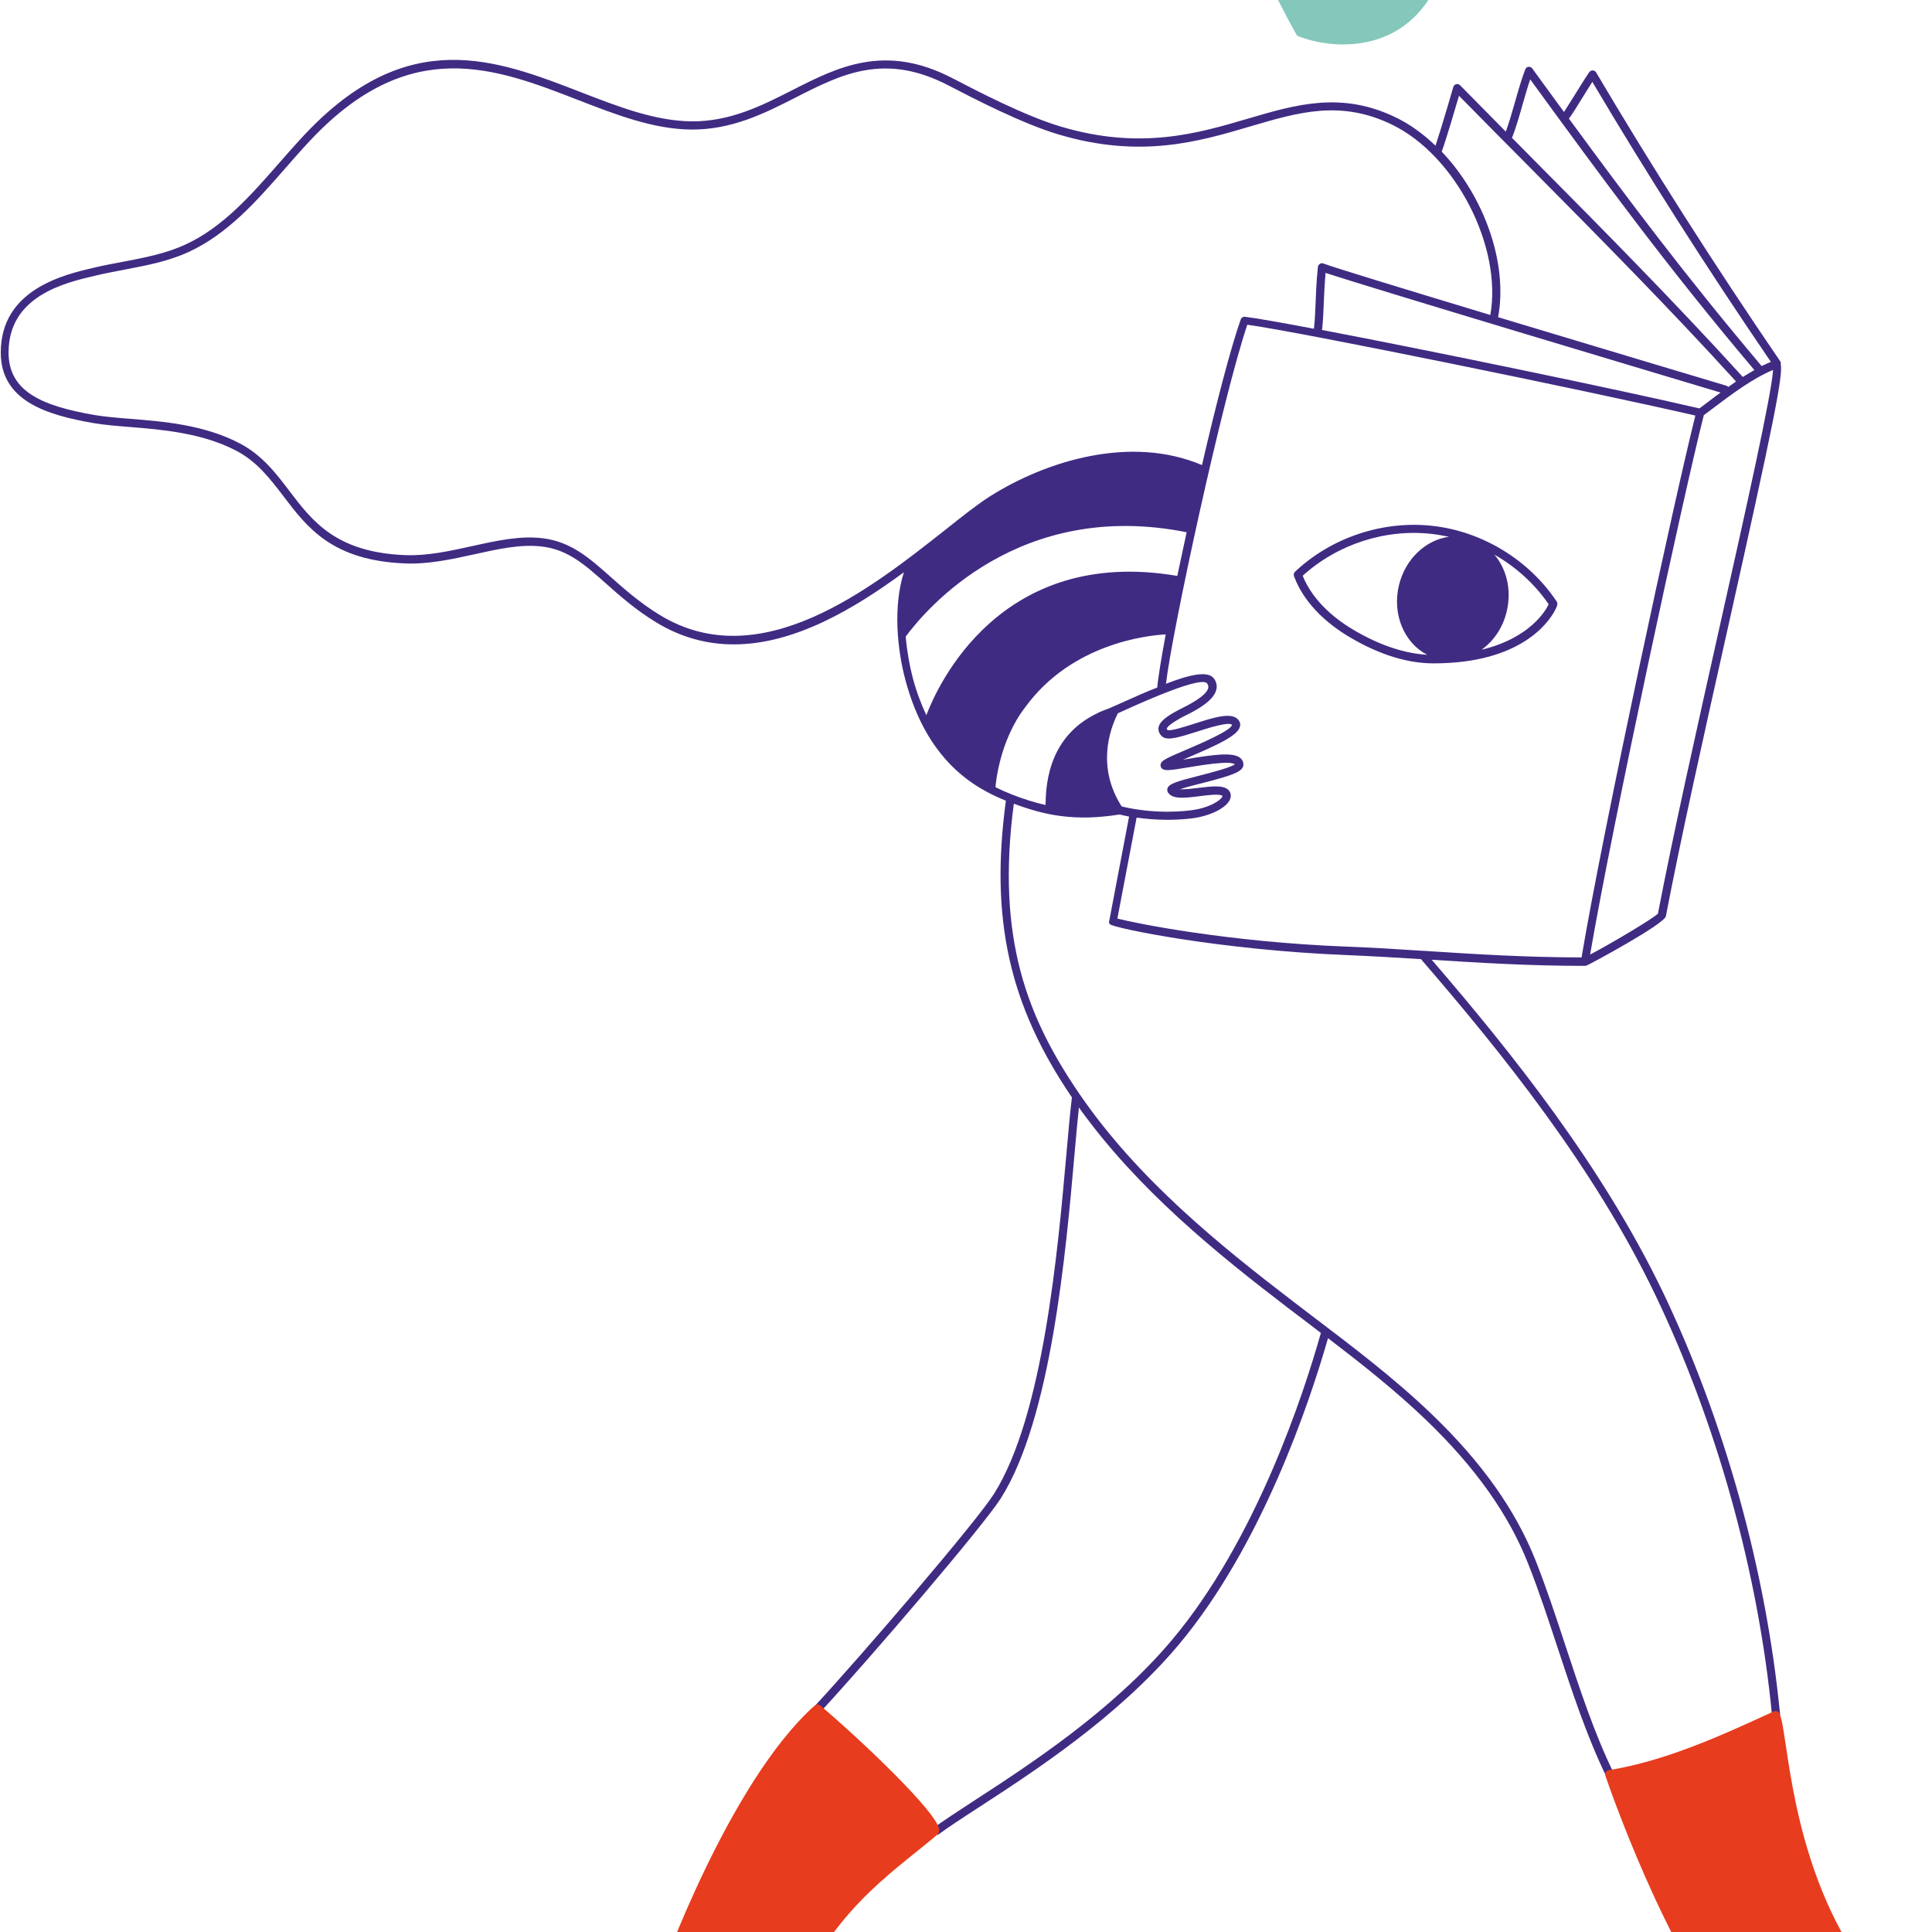 <svg xmlns="http://www.w3.org/2000/svg" version="1.1" viewBox="0 4.15 39.38 39.4" width="76" height="76"><rect x="0" y="4.15" width="39.38" height="39.4" fill="#FFFFFF"/>
  <g transform="translate(-89.797 -133.72)">
    <g transform="matrix(.265 0 0 .265 85.772 128.95)">
      <path class="st1" d="m125.54 32.61c-0.06-0.23-0.29-1.38-0.55-2.7-0.59-3.01-1.57-8.04-2.35-11.03-0.03-0.12-0.12-0.2-0.24-0.23-0.12-0.02-0.24 0.02-0.31 0.11-0.28 0.36-0.55 0.81-0.84 1.28-0.3 0.51-0.62 1.03-0.98 1.5-1.2-1.2-2.49-2.25-3.85-3.36l-0.1-0.08c-0.08-0.06-0.18-0.09-0.28-0.06-0.1 0.02-0.18 0.09-0.21 0.19l-2.45 6.05c-0.81-0.32-3.14-1.24-4.43-1.84-0.12-0.05-0.26-0.03-0.35 0.06s-0.12 0.23-0.06 0.35c0.46 1.01 0.91 2.03 1.36 3.05 1.55 3.48 3.15 7.08 5.01 10.41 0.03 0.06 0.09 0.11 0.16 0.14 0.87 0.34 2.1 0.63 3.44 0.63 2.45 0 5.28-0.94 7.02-4.18 0.06-0.09 0.05-0.2 0.01-0.29z" style="fill:#84c8bb"/>
      <path class="st0" d="m125.33 107.52c3.65 0.23 7.44 0.47 11.79 0.47 0.04 0 0.08-0.01 0.12-0.02 0.3-0.12 5.99-3.19 6.11-3.8 1.11-5.81 2.97-14.16 4.78-22.23 3.52-15.76 4.24-19.36 4.06-20.25 0.02-0.08 0-0.17-0.05-0.24-5.1-7.47-9.86-14.94-14.16-22.22-0.05-0.09-0.15-0.15-0.26-0.15-0.1 0-0.21 0.05-0.27 0.14-0.27 0.39-0.69 1.06-1.09 1.71-0.3 0.48-0.61 0.98-0.85 1.35-0.75-1.03-1.51-2.07-2.29-3.14l-0.15-0.21c-0.07-0.09-0.18-0.14-0.29-0.13s-0.21 0.09-0.25 0.2c-0.27 0.69-0.54 1.62-0.79 2.51-0.23 0.81-0.47 1.63-0.71 2.28-1.18-1.2-2.36-2.39-3.52-3.57-0.08-0.08-0.19-0.11-0.3-0.08s-0.19 0.11-0.22 0.22c-0.01 0.03-0.88 3.05-1.37 4.51-0.93-0.89-1.95-1.64-3.05-2.17-4.18-2.03-7.68-1-11.38 0.09-3.88 1.14-8.27 2.44-14.41 0.61-2.73-0.81-6.39-2.71-8.35-3.73-5.19-2.69-8.81-0.85-12.31 0.93-2.36 1.2-4.8 2.43-7.78 2.4-2.79-0.04-5.56-1.11-8.5-2.25-6.53-2.53-13.29-5.15-21.19 3.21-0.69 0.73-1.37 1.51-2.03 2.26-2.12 2.42-4.31 4.93-7.2 6.26-1.51 0.7-3.2 1.02-4.83 1.33-0.68 0.13-1.39 0.26-2.08 0.42l-0.12 0.03c-2.33 0.54-7.18 1.67-7.18 6.53 0 3.68 3.43 4.79 7.14 5.43 0.81 0.14 1.77 0.22 2.78 0.3 2.47 0.2 5.54 0.45 8.15 1.8 1.63 0.84 2.62 2.14 3.67 3.51 1.85 2.44 3.77 4.97 9.39 5.19 1.79 0.07 3.57-0.32 5.3-0.7 1.85-0.41 3.6-0.8 5.22-0.6 2 0.24 3.29 1.39 4.93 2.85 1.06 0.94 2.26 2.01 3.85 2.98 1.97 1.2 3.98 1.7 5.98 1.7 4.66 0 9.24-2.72 13.09-5.55-0.84 2.63-0.52 5.94 0.13 8.34 1.64 6.08 5.13 8.2 7.72 9.24-1.23 9.08 0.25 15.74 5.08 22.83-0.14 1.14-0.27 2.62-0.42 4.32-0.67 7.55-1.79 20.19-5.57 26.18-1.34 2.13-9.93 12.15-13.79 16.33l0.46 0.43c3.87-4.19 12.5-14.27 13.86-16.42 3.86-6.12 4.99-18.85 5.66-26.46 0.12-1.37 0.23-2.59 0.34-3.6 4.52 6.32 10.66 11.27 16.1 15.43l1.53 1.16c0.33 0.25 0.66 0.51 0.99 0.76-1.32 4.68-4.98 15.9-11.43 23.59-4.6 5.48-10.99 9.63-15.22 12.38-1.3 0.85-2.43 1.58-3.21 2.16l0.38 0.5c0.77-0.57 1.88-1.3 3.18-2.14 4.26-2.77 10.69-6.94 15.36-12.5 6.42-7.66 10.1-18.73 11.49-23.59 2.6 1.99 5.21 4.05 7.57 6.32 3.76 3.62 6.32 7.22 7.82 11.01 0.82 2.06 1.56 4.32 2.28 6.5 1.11 3.36 2.25 6.83 3.73 9.87l0.56-0.28c-1.47-3.01-2.6-6.46-3.7-9.79-0.72-2.19-1.47-4.46-2.29-6.53-1.54-3.88-4.14-7.55-7.97-11.23-2.86-2.75-6.06-5.18-9.16-7.53l-1.52-1.16c-5.59-4.28-11.94-9.39-16.44-15.96-4.03-5.89-6.43-11.98-5.06-22.35 2.46 0.92 4.75 1.37 8.14 0.83 0.12 0.03 0.37 0.09 0.73 0.16l-1.53 8.04-0.02 0.14 0.09 0.11c0.24 0.28 8.38 1.98 18.24 2.37 1.89 0.08 3.75 0.19 5.68 0.31 6.28 7.27 13.32 16.02 18.02 25.81 4.74 9.88 7.94 21.39 9 32.4 0.02 0.16 0.15 0.28 0.31 0.28h0.03c0.17-0.02 0.3-0.17 0.28-0.34-1.07-11.08-4.29-22.66-9.06-32.61-4.67-9.66-11.54-18.28-17.75-25.49zm22.18-25.73c-1.8 8.04-3.66 16.36-4.77 22.18-0.43 0.42-3.76 2.39-5.22 3.15 1.76-10.26 7.25-35.63 8.75-41.51l0.63-0.47c1.53-1.16 3.12-2.35 4.7-3.01-0.11 1.88-2.13 10.91-4.09 19.66zm0.05-17.92c-0.35 0.25-0.69 0.51-1.03 0.77l-0.6 0.45c-6.27-1.46-20.7-4.45-29.06-6.04 0.01-0.03 0.02-0.05 0.03-0.08 0.07-0.65 0.09-1.23 0.12-1.91s0.06-1.44 0.14-2.4c3.66 1.21 27.49 8.34 30.4 9.21zm-10.67-22.63c0.28-0.45 0.57-0.91 0.8-1.28 4.18 7.06 8.8 14.31 13.74 21.55-0.24 0.1-0.47 0.2-0.71 0.32-5.82-6.89-10.21-12.74-14.83-19.04 0.28-0.38 0.65-0.97 1-1.55zm-5.35 2.95c0.27-0.69 0.54-1.62 0.79-2.51 0.19-0.66 0.38-1.33 0.58-1.91 5.57 7.64 10.43 14.29 17.25 22.37-0.3 0.17-0.59 0.35-0.89 0.53-5.21-5.73-10.68-11.26-15.98-16.6-0.6-0.61-1.2-1.21-1.79-1.81 0.01-0.02 0.03-0.04 0.04-0.07zm-4.11-3.16c1.78 1.81 3.59 3.64 5.42 5.48 5.27 5.32 10.72 10.81 15.9 16.51l-0.6 0.42c-0.04-0.05-0.09-0.08-0.15-0.1-0.16-0.05-9.25-2.76-17.56-5.27 0.78-4.21-1.12-9.36-4.34-12.74 0.37-1.02 1.03-3.28 1.33-4.3zm-61.5 39.96c-1.54-0.94-2.72-1.99-3.76-2.91-1.65-1.47-3.08-2.74-5.27-3-1.73-0.21-3.53 0.19-5.43 0.61-1.69 0.37-3.44 0.76-5.14 0.69-5.32-0.21-7.15-2.62-8.91-4.94-1.04-1.37-2.12-2.79-3.88-3.69-2.72-1.41-5.86-1.66-8.39-1.86-1-0.08-1.94-0.16-2.72-0.29-3.97-0.69-6.62-1.77-6.62-4.81 0-4.37 4.36-5.38 6.7-5.92l0.12-0.03c0.68-0.16 1.38-0.29 2.06-0.42 1.67-0.32 3.4-0.64 4.98-1.37 3.02-1.39 5.25-3.94 7.41-6.41 0.65-0.75 1.33-1.52 2.01-2.24 7.61-8.06 14.17-5.52 20.51-3.06 2.99 1.16 5.81 2.25 8.71 2.29 3.14 0.03 5.65-1.23 8.08-2.47 3.51-1.79 6.83-3.48 11.74-0.93 1.98 1.03 5.68 2.94 8.46 3.77 6.32 1.89 10.81 0.56 14.77-0.61 3.74-1.1 6.97-2.06 10.93-0.13 4.89 2.38 8.48 9.4 7.55 14.64-6.35-1.92-12.1-3.67-12.84-3.96-0.09-0.04-0.19-0.03-0.28 0.03-0.08 0.05-0.14 0.14-0.15 0.24-0.12 1.18-0.15 2.06-0.18 2.84-0.03 0.67-0.05 1.25-0.12 1.87v0.04c-2.59-0.49-4.52-0.83-5.31-0.92-0.15-0.02-0.28 0.07-0.33 0.21-0.78 2.21-1.9 6.54-2.98 11.2-5.49-2.33-11.98-0.33-16.32 2.41-0.95 0.6-2.13 1.54-3.49 2.62-5.65 4.45-14.18 11.23-21.91 6.51zm18.92 1.66c1.55-2.1 8.72-10.61 21.62-8.03-0.25 1.15-0.49 2.28-0.72 3.36-13.68-2.33-18.49 8.55-19.31 10.72-0.39-0.83-0.75-1.77-1.04-2.85-0.25-0.95-0.45-2.06-0.55-3.2zm19.74 7.69c0.39 0.33 1.21 0.09 2.63-0.36 0.83-0.27 2.55-0.82 2.74-0.53-0.09 0.44-2.5 1.47-3.53 1.91-1.58 0.67-1.89 0.83-1.96 1.1-0.02 0.09 0 0.23 0.06 0.3 0.2 0.25 0.6 0.2 2.08-0.05 0.9-0.15 3.23-0.54 3.57-0.23-0.33 0.25-1.8 0.63-2.69 0.86-1.77 0.45-2.36 0.63-2.49 0.97-0.04 0.12-0.03 0.25 0.05 0.36 0.36 0.52 1.32 0.4 2.42 0.26 0.63-0.08 1.57-0.2 1.76-0.02 0.01 0.21-0.88 0.94-2.53 1.12-2.62 0.3-4.76-0.19-5.23-0.31-1.93-3.02-0.93-5.9-0.29-7.17 0.22-0.1 0.46-0.2 0.71-0.32 1.42-0.64 5.74-2.57 6.16-1.97 0.08 0.12 0.11 0.23 0.08 0.35-0.16 0.63-1.52 1.3-2.09 1.59-0.11 0.06-0.21 0.1-0.29 0.15-0.7 0.38-1.39 0.8-1.45 1.35-0.01 0.17 0.03 0.41 0.29 0.64zm-2.95-2.67c-0.43 0.19-0.82 0.37-1.15 0.51-0.24 0.08-0.46 0.17-0.67 0.26-0.02 0.01-0.04 0.01-0.05 0.02-0.04 0.01-0.08 0.03-0.11 0.06-4.1 1.9-4.01 6.08-4.05 7.09-0.89-0.2-1.75-0.48-2.64-0.83-0.38-0.15-0.79-0.33-1.21-0.54 0.01-0.14 0.26-3.53 2.3-6.17 3.57-4.89 9.37-5.51 10.8-5.59-0.35 1.89-0.59 3.35-0.65 4.09-0.78 0.3-1.65 0.68-2.57 1.1zm-0.5 16.68 1.48-7.77c0.64 0.09 1.45 0.17 2.38 0.17 0.56 0 1.15-0.03 1.78-0.1 1.5-0.17 2.81-0.83 3.05-1.53 0.08-0.25 0.03-0.5-0.16-0.68-0.4-0.38-1.27-0.27-2.27-0.15-0.4 0.05-1.04 0.13-1.45 0.11 0.44-0.15 1.14-0.33 1.7-0.47 2.26-0.58 3.19-0.87 3.19-1.43 0-0.2-0.08-0.37-0.23-0.5-0.56-0.48-2.05-0.27-4.1 0.07l-0.33 0.06c0.17-0.07 0.34-0.15 0.5-0.22 2.13-0.91 3.66-1.61 3.88-2.29 0.06-0.17 0.04-0.34-0.05-0.48-0.45-0.75-1.92-0.28-3.47 0.22-0.72 0.23-1.82 0.58-2.03 0.48-0.02-0.02-0.07-0.06-0.07-0.09 0.02-0.17 0.4-0.46 1.13-0.87 0.06-0.03 0.15-0.08 0.26-0.13 0.77-0.38 2.19-1.1 2.42-2 0.08-0.3 0.02-0.6-0.17-0.86-0.44-0.63-1.81-0.34-3.7 0.39 0.46-4.01 4.37-22.07 6.26-27.63 4.06 0.55 26.11 5.06 34.48 6.99-1.59 6.32-7.09 31.77-8.76 41.7-4.36-0.01-8.17-0.25-11.86-0.49-0.12-0.01-0.24-0.02-0.36-0.02-1.99-0.13-3.89-0.25-5.83-0.32-9.24-0.36-16.31-1.81-17.67-2.16z" style="fill:#402b83"/>
      <path class="st0" d="m125.47 84.71c6.65 0 8.82-3.1 9.33-4.05 0.26-0.48 0.22-0.6 0.14-0.72-2.14-3.2-5.71-5.38-9.54-5.81s-7.79 0.89-10.59 3.53c-0.09 0.09-0.12 0.22-0.08 0.34 0.87 2.34 2.91 3.91 4.47 4.8 2.2 1.27 4.3 1.91 6.27 1.91zm8.86-4.55c-0.21 0.46-1.42 2.6-5.16 3.5 0.93-0.67 1.65-1.71 1.94-2.98 0.38-1.63-0.02-3.24-0.96-4.34 1.66 0.95 3.1 2.25 4.18 3.82zm-18.93-2.19c2.66-2.42 6.36-3.63 9.94-3.22 0.44 0.05 0.88 0.13 1.32 0.22-1.79 0.24-3.37 1.7-3.86 3.76-0.52 2.23 0.43 4.42 2.18 5.32-1.71-0.1-3.55-0.7-5.47-1.8-1.42-0.81-3.27-2.21-4.11-4.28z" style="fill:#402b83"/>
      <path class="st2" d="m163.36 189.92c-8.45-6.21-10.08-17.23-10.78-21.94-0.22-1.47-0.33-2.18-0.52-2.5-0.08-0.14-0.25-0.19-0.4-0.12-4.06 1.87-8.27 3.8-12.72 4.53-0.09 0.02-0.17 0.07-0.22 0.15s-0.06 0.17-0.03 0.26c0.05 0.14 4.73 13.99 10.35 20.24 0.34 0.36 0.93 0.41 1.61 0.14 0.72-0.29 1.46-0.92 1.46-1.58 0-0.38-0.19-0.86-0.42-1.41-0.21-0.53-0.46-1.12-0.48-1.59 0-0.09-0.02-0.36 0.08-0.44 0.12-0.11 0.44 0.11 0.67 0.37l0.24 0.28c1.23 1.45 2.51 2.95 4.05 4.14 1.28 0.99 3.29 2.15 5.63 2.15h0.18c0.53-0.01 1.26-0.19 1.68-0.66 0.22-0.24 0.33-0.54 0.31-0.86-0.04-0.43-0.3-0.87-0.69-1.16z" style="fill:#e73c1e"/>
      <path class="st2" d="m78.26 164.9c-0.12-0.1-0.29-0.1-0.41 0.01-6.68 5.97-11.95 20.9-12.01 21.06-0.16 0.46-0.07 0.93 0.25 1.3 0.35 0.4 0.91 0.59 1.44 0.49 0.43-0.08 1.07-0.78 2.17-1.99 0.62-0.69 1.62-1.8 2.02-2 0.19 0.54-0.2 1.73-0.68 3.2-0.54 1.66-1.21 3.72-1.54 6.16-0.29 2.16 0.4 2.89 1.03 3.13 0.13 0.05 0.27 0.08 0.41 0.08 0.18 0 0.37-0.04 0.56-0.13 1.43-0.65 2.66-3.79 2.9-4.42 3.49-9.36 7.32-12.45 11.38-15.71 0.5-0.4 1-0.81 1.54-1.26 0.06-0.06 0.12-0.18 0.11-0.35-0.1-1.29-6.02-6.91-9.17-9.57z" style="fill:#e73c1e"/>
    </g>
  </g>
</svg>